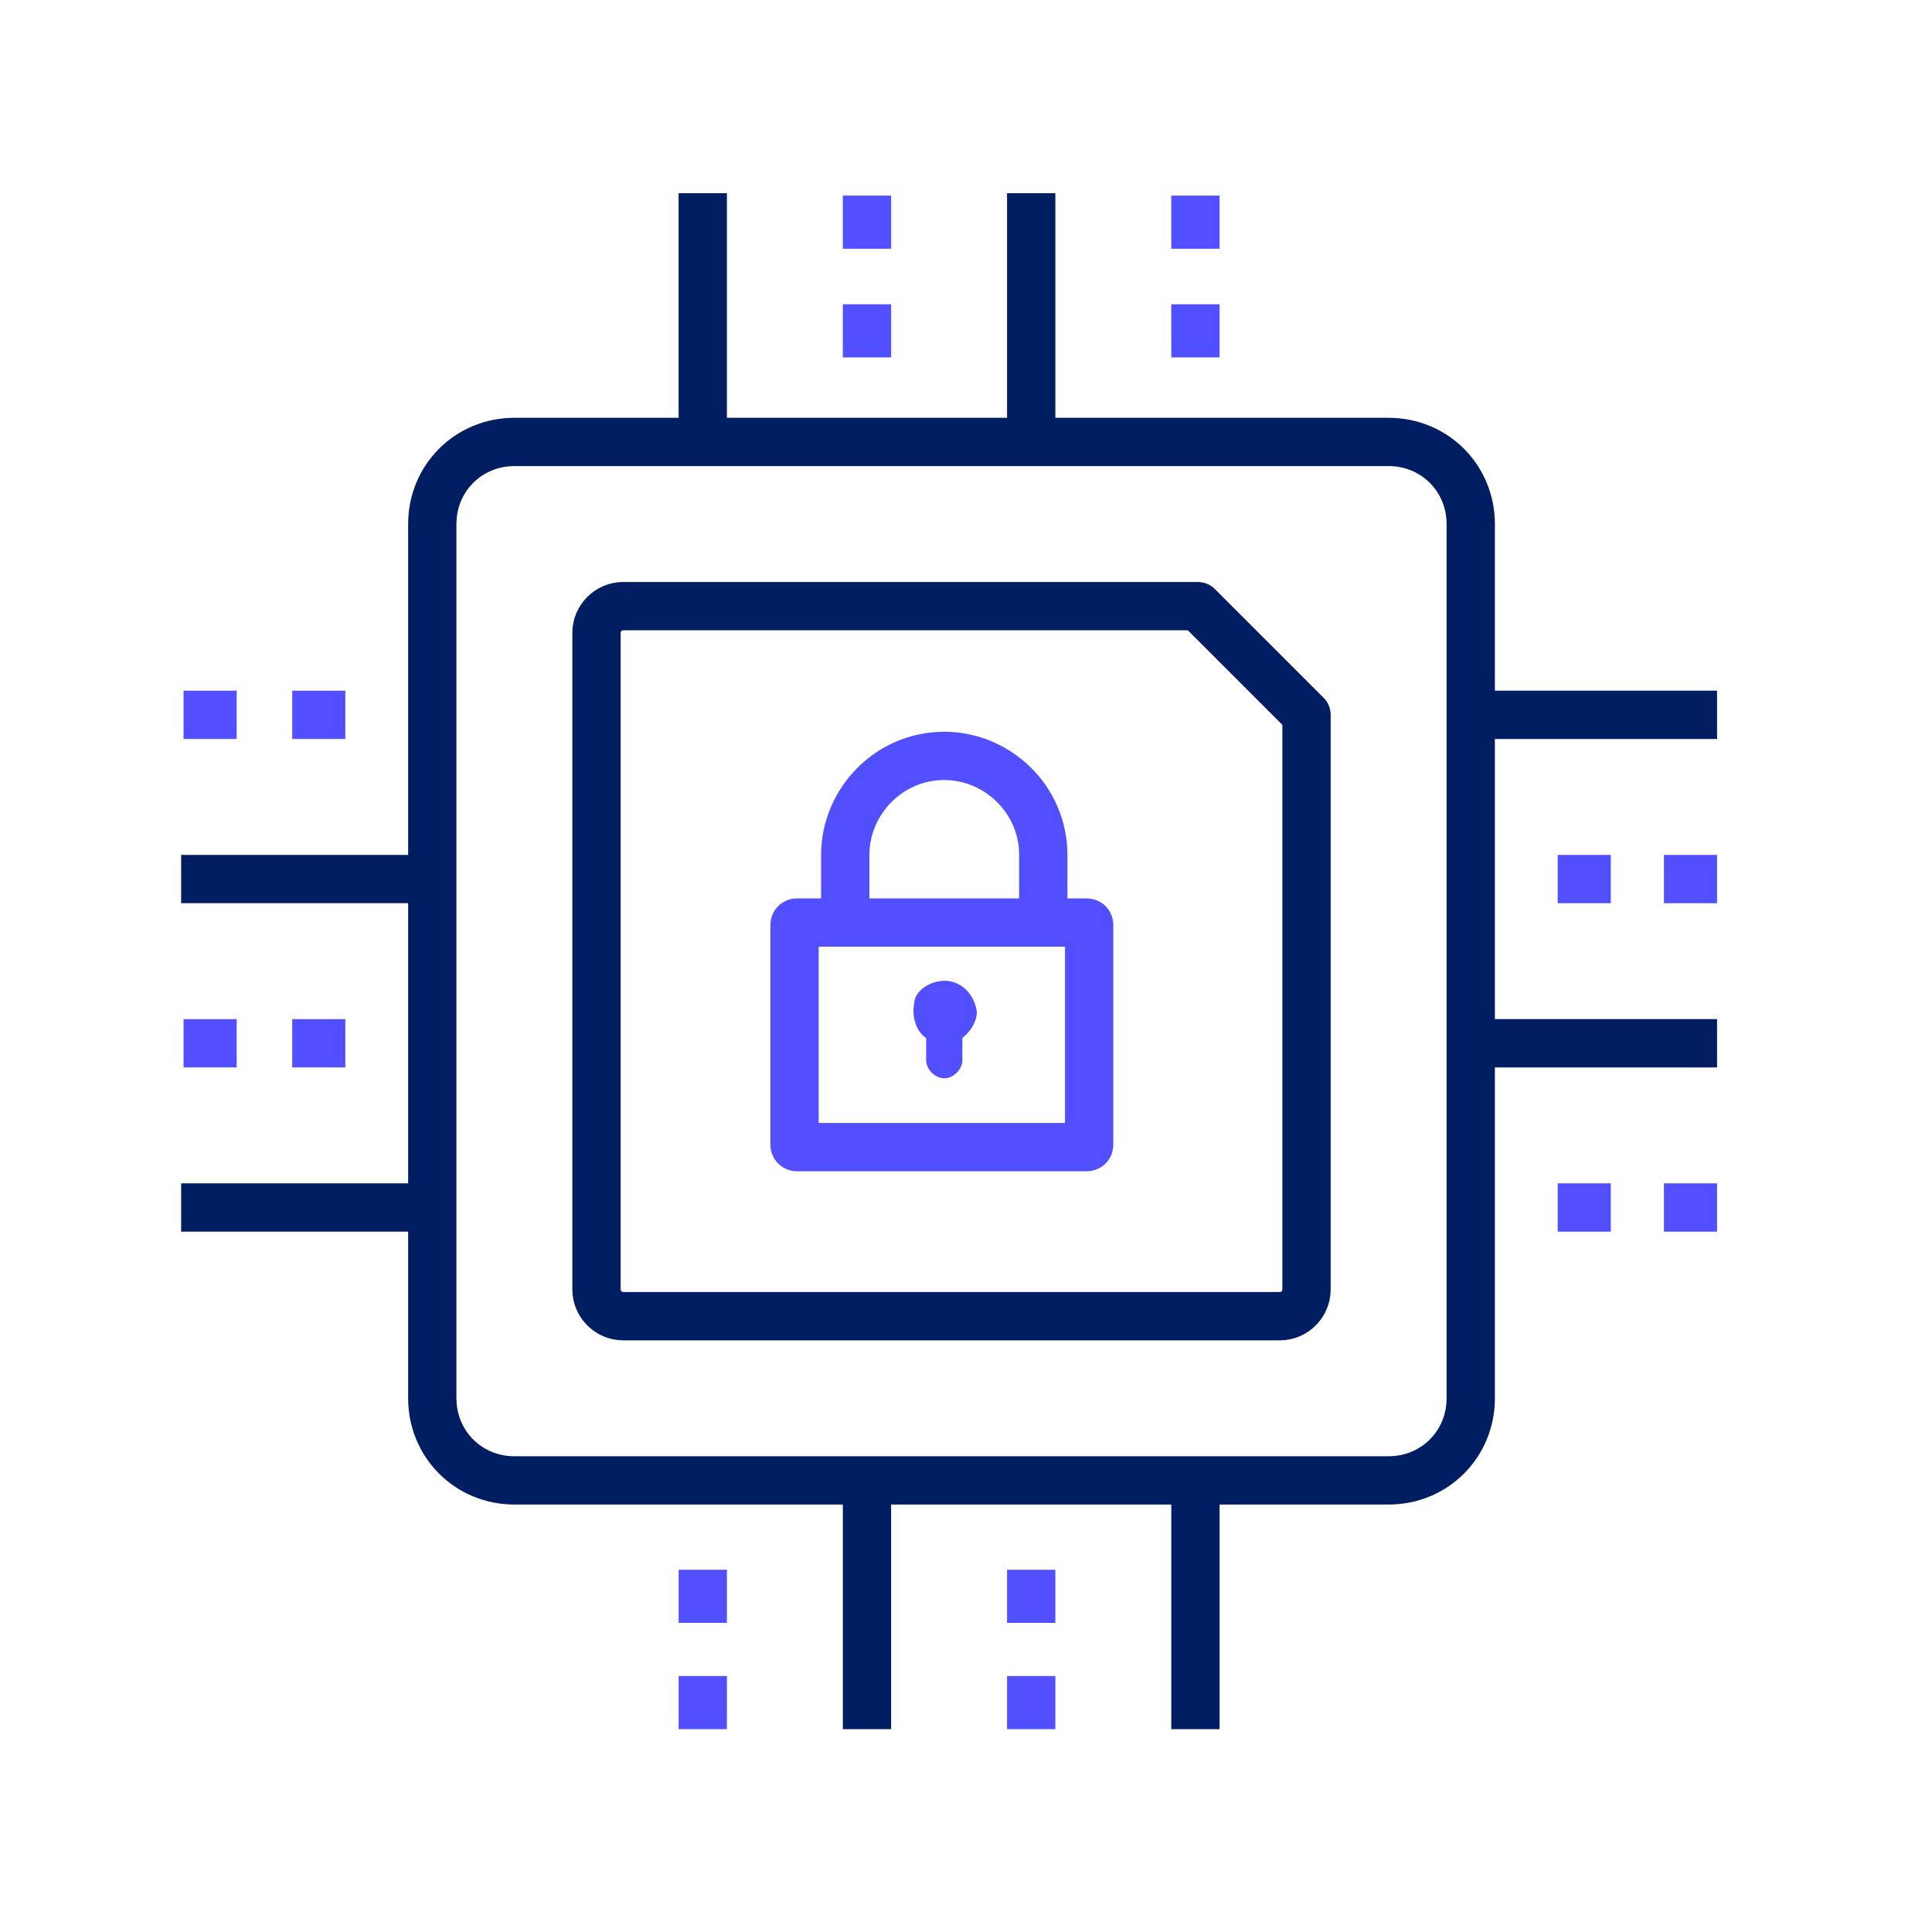 <?xml version="1.0" encoding="utf-8"?>
<!-- Generator: Adobe Illustrator 28.2.0, SVG Export Plug-In . SVG Version: 6.00 Build 0)  -->
<svg version="1.1" id="Layer_1" xmlns="http://www.w3.org/2000/svg" xmlns:xlink="http://www.w3.org/1999/xlink" x="0px" y="0px"
	 viewBox="0 0 80 80" style="enable-background:new 0 0 80 80;" xml:space="preserve">
<style type="text/css">
	.st0{fill:none;stroke:#001E61;stroke-width:2;stroke-linejoin:round;}
	.st1{fill:#524FFF;}
	.st2{fill:none;stroke:#524FFF;stroke-width:2;stroke-linecap:round;stroke-linejoin:round;}
	.st3{fill:#524FFF;stroke:#524FFF;stroke-width:0.3;stroke-miterlimit:10;}
</style>
<g>
	<path class="st0" d="M21.3,18.3h36.2c1.9,0,3.4,1.5,3.4,3.4v36.2c0,1.9-1.5,3.4-3.4,3.4H21.3c-1.9,0-3.4-1.5-3.4-3.4V21.7
		C17.9,19.8,19.4,18.3,21.3,18.3z"/>
	<path class="st1" d="M71.1,37.4h-2.2v-2h2.2V37.4z M66.7,37.4h-2.2v-2h2.2V37.4z"/>
	<line class="st0" x1="71.1" y1="29.6" x2="60.1" y2="29.6"/>
	<line class="st0" x1="71.1" y1="43.2" x2="60.1" y2="43.2"/>
	<path class="st1" d="M71.1,51h-2.2v-2h2.2V51z M66.7,51h-2.2v-2h2.2V51z"/>
	<path class="st0" d="M53,54.5H25.8c-0.6,0-1.1-0.5-1.1-1.1V26.2c0-0.6,0.5-1.1,1.1-1.1h23.8l4.5,4.5v23.8
		C54.1,54,53.6,54.5,53,54.5z"/>
</g>
<g>
	<g>
		<path class="st2" d="M33,38.2h12c0.1,0,0.1,0.1,0.1,0.1v9.1c0,0.1-0.1,0.1-0.1,0.1H33c-0.1,0-0.1-0.1-0.1-0.1v-9.1
			C32.9,38.2,33,38.2,33,38.2z"/>
		<path class="st2" d="M35,37.5v-2.1c0-2.2,1.8-4.1,4.1-4.1l0,0c2.2,0,4.1,1.8,4.1,4.1v2.1"/>
	</g>
	<path class="st3" d="M38.8,40.8c-0.4,0.1-0.8,0.4-0.8,0.8c-0.1,0.5,0.1,1.1,0.5,1.3v1c0,0.3,0.3,0.6,0.6,0.6l0,0
		c0.3,0,0.6-0.3,0.6-0.6v-1c0.3-0.2,0.6-0.6,0.6-1C40.2,41.2,39.6,40.6,38.8,40.8L38.8,40.8z"/>
</g>
<line class="st0" x1="17.9" y1="36.4" x2="7.5" y2="36.4"/>
<path class="st1" d="M14.3,30.6h-2.2v-2h2.2V30.6z M9.9,30.6H7.6v-2h2.2V30.6z"/>
<path class="st1" d="M14.3,44.2h-2.2v-2h2.2V44.2z M9.9,44.2H7.6v-2h2.2V44.2z"/>
<line class="st0" x1="17.9" y1="50" x2="7.5" y2="50"/>
<path class="st1" d="M43.7,71.6h-2v-2.2h2V71.6z M43.7,67.2h-2v-2.2h2V67.2z"/>
<line class="st0" x1="49.5" y1="71.6" x2="49.5" y2="60.6"/>
<line class="st0" x1="35.9" y1="71.6" x2="35.9" y2="60.6"/>
<path class="st1" d="M30.1,71.6h-2v-2.2h2V71.6z M30.1,67.2h-2v-2.2h2V67.2z"/>
<line class="st0" x1="42.7" y1="18.3" x2="42.7" y2="8"/>
<path class="st1" d="M50.5,14.8h-2v-2.2h2V14.8z M50.5,10.3h-2V8.1h2V10.3z"/>
<path class="st1" d="M36.9,14.8h-2v-2.2h2V14.8z M36.9,10.3h-2V8.1h2V10.3z"/>
<line class="st0" x1="29.1" y1="18.3" x2="29.1" y2="8"/>
</svg>
